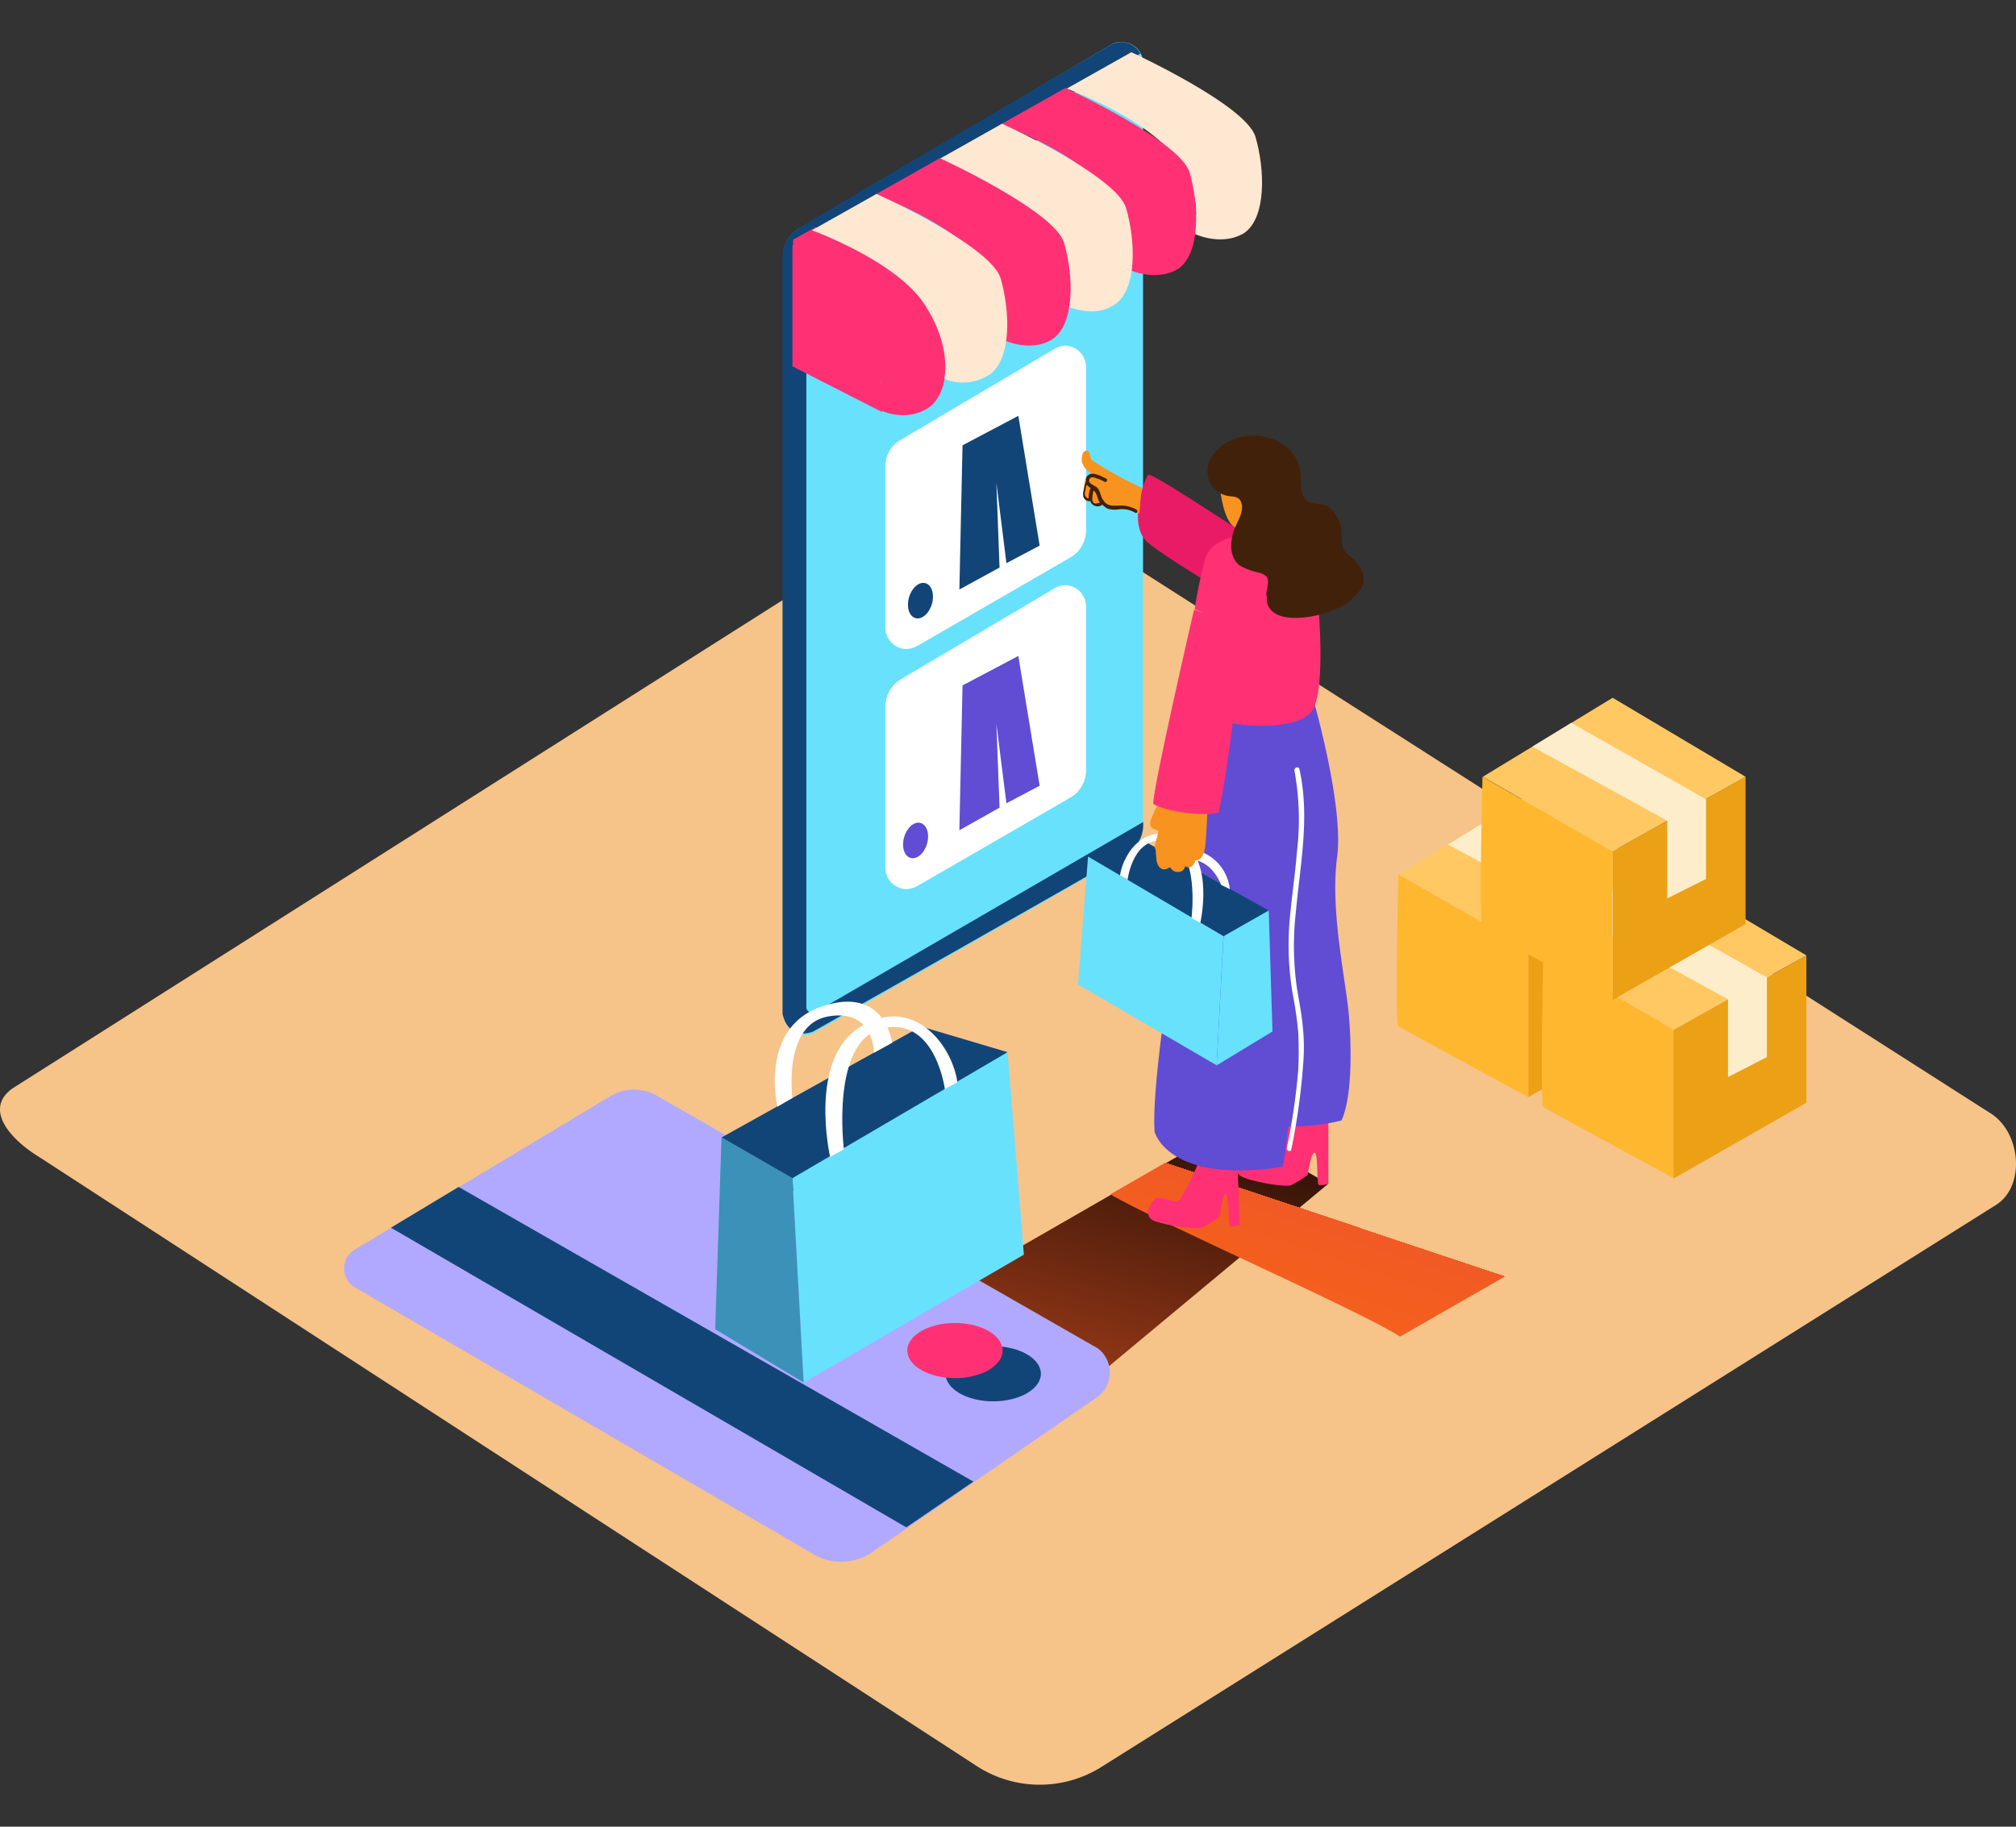 <svg xmlns="http://www.w3.org/2000/svg" xmlns:xlink="http://www.w3.org/1999/xlink" width="256" height="232" viewBox="0 0 256 232"><rect x="0" y="0" width="256" height="232" fill="#333333" stroke="none"/><defs><clipPath id="a"><rect width="256" height="232" transform="translate(8.158 -23.174)" fill="#fff" stroke="#707070" stroke-width="1" opacity="0.68"/></clipPath><linearGradient id="b" x1="2.451" y1="6.199" x2="4.552" y2="1.134" gradientUnits="objectBoundingBox"><stop offset="0" stop-color="#ccc" stop-opacity="0"/><stop offset="0.355" stop-color="#ccc" stop-opacity="0"/><stop offset="0.595" stop-color="#f15a24"/><stop offset="1"/></linearGradient><linearGradient id="c" x1="3.234" y1="2.332" x2="1.596" y2="5.095" gradientUnits="objectBoundingBox"><stop offset="0" stop-color="#ccc" stop-opacity="0"/><stop offset="0" stop-color="#bb512b"/><stop offset="0" stop-color="#f15a24"/><stop offset="0.372" stop-color="#f70"/><stop offset="1" stop-color="#fff" stop-opacity="0"/></linearGradient></defs><g transform="translate(-8.158 23.174)" clip-path="url(#a)"><g transform="translate(-20.827 -31.908)"><path d="M140.1,225.419,20.835,147.928c-3.827-2.339-7.016-6.159-3.331-8.731L137.125,63.343c1.772-1.247,4.535-2.027,6.378-.858l125.149,79.908c3.827,2.417,4.465,9.2.709,11.616L155.834,225.341A14.708,14.708,0,0,1,140.1,225.419Z" transform="translate(13.112 7.741)" fill="#f6c389"/><path d="M186.163,225.974l33.2-27.628-12.58-7.245L165.7,214.747C170.716,217.853,181.146,222.71,186.163,225.974Z" transform="translate(-21.722 -39.261)" fill="url(#b)"/><path d="M247.585,198.821l37.1-21.259-32.8-20.463L210.8,180.747C215.9,183.853,242.569,195.557,247.585,198.821Z" transform="translate(-40.812 -20.332)" fill="url(#c)"/><path d="M110.136,185.991,77.651,205.5a2.786,2.786,0,0,0,0,4.777l58.282,33.918a6.9,6.9,0,0,0,7.484-.318l28.425-19.587a3.845,3.845,0,0,0,1.035-5.335,3.285,3.285,0,0,0-1.354-1.194l-55.575-31.848A5.826,5.826,0,0,0,110.136,185.991Z" transform="translate(-3.618 -38.053)" fill="#b1a9ff"/><path d="M83.7,205.875l65.448,38.059,8.519-5.812L92.3,200.7Z" transform="translate(-5.076 -41.218)" fill="#124577"/><ellipse cx="6.051" cy="3.503" rx="6.051" ry="3.503" transform="translate(149.059 179.706)" fill="#124577"/><ellipse cx="6.051" cy="3.503" rx="6.051" ry="3.503" transform="translate(144.198 176.76)" fill="#ff3174"/><path d="M184.393,77.524c-3.742-7.007-7.882-13.774-12.262-20.383-.4-.557-1.354,0-.955.557,4.379,6.609,8.519,13.376,12.262,20.383C183.756,78.639,184.711,78.081,184.393,77.524Z" transform="translate(-22.834 -11.914)" fill="#ff3174"/><path d="M187.84,18.413c-9.475,5.573-32.8,19.427-39.731,23.409a3.942,3.942,0,0,0-1.911,3.424v95.943c-.159,1.991,2.07,3.742,3.9,2.707l39.253-22.373a4.39,4.39,0,0,0,2.548-4.061V20.722a2.651,2.651,0,0,0-2.627-2.627A2.141,2.141,0,0,0,187.84,18.413Z" transform="translate(-17.766 -4)" fill="#68e1fd"/><path d="M191.564,19.529l-12.5,7.246V29.4a1.271,1.271,0,0,1-.637,1.115l-9.555,5.494a.842.842,0,0,1-1.115-.159,1.151,1.151,0,0,1-.159-.557V33.3l-17.915,10.51a1.214,1.214,0,0,0-.557.955v95.864a.719.719,0,0,0,.876.717.479.479,0,0,0,.318-.08l41.562-24.125a4.112,4.112,0,0,1-1.831,3.822C187.9,122.32,150,143.738,150,143.738s-3.026,1.354-3.9-2.229V45.326a4.072,4.072,0,0,1,1.592-3.264c1.752-1.274,40.129-23.647,40.129-23.647a2.724,2.724,0,0,1,3.663,1.035A.078.078,0,0,0,191.564,19.529Z" transform="translate(-17.748 -4.001)" fill="#124577"/><path d="M149.929,50.5s9.316,3.9,9.156,21.179L147.7,65.867V50.5Z" transform="translate(-18.086 -10.608)" fill="#ff3174"/><path d="M166.431,58.349c-1.194-4.14-15.765-10.749-15.765-10.749L147.8,49.192v5.414c3.185,1.592,6.927,4.061,8.918,6.847,3.663,5.414,1.752,9.077,1.752,9.077.08.318,3.583,1.991,6.529,0S167.546,62.489,166.431,58.349Z" transform="translate(-18.104 -10.017)" fill="#ff3174"/><path d="M207.324,42.631s1.911-3.663-1.752-9.077S191.4,24.318,191.4,24.318l8.2-4.618s14.571,6.688,15.765,10.749S216.8,40.8,213.853,42.71C210.827,44.462,207.324,42.631,207.324,42.631Z" transform="translate(-26.954 -4.331)" fill="#ffe8d2"/><path d="M136.4,189.193,161.719,175.1l10.988,3.264L155.191,191.82l-10.749,4.618Z" transform="translate(-15.783 -36)" fill="#124577"/><path d="M147.7,195.2l27.31-16,2.07,25.718L149.133,221.16Z" transform="translate(-18.08 -36.836)" fill="#68e1fd"/><path d="M145.193,197.975l-9-5.175-.8,24.364,11.227,6.768" transform="translate(-15.589 -39.608)" fill="#68e1fd"/><path d="M145.193,197.975l-9-5.175-.8,24.364,11.227,6.768" transform="translate(-15.589 -39.608)" fill="#124577" opacity="0.51" style="isolation:isolate"/><path d="M168.116,182.736s-1.194-9.236-7.882-7.723-4.937,15.367-4.937,15.367l-1.752.955s-2.866-12.5,3.9-16.561,11.625,2.468,12.262,7.086" transform="translate(-19.149 -35.674)" fill="#fff"/><path d="M145.215,184.486s-2.389-10.032,5.653-12.739,8.918,4.618,8.918,4.618l-2.309,1.274s0-5.653-5.812-4.618-4.538,10.351-4.538,10.351" transform="translate(-17.513 -35.195)" fill="#fff"/><g transform="translate(-10 12)"><path d="M277.5,164.045v-18.87l16.88-9.475v18.711Z" transform="translate(-44.442 -27.972)" fill="#eca016"/><path d="M273.227,145.175,256.746,135.7s-.478,19.029,0,19.348,16.482,9,16.482,9Z" transform="translate(-40.185 -27.972)" fill="#ffb72f"/><path d="M256.8,133.212,273.282,123.1l16.88,10.112-16.88,9.4Z" transform="translate(-40.226 -25.404)" fill="#ffc863"/><path d="M264.7,130.226l17.118,9.316v9.873l4.936-2.468V136.834L269.636,127.2Z" transform="translate(-41.839 -26.239)" fill="#fdedcb"/><path d="M300.6,177.045v-18.87l16.88-9.475v18.711Z" transform="translate(-49.112 -30.621)" fill="#eca016"/><path d="M296.327,158.075,279.846,148.6s-.478,19.029,0,19.348,16.481,9,16.481,9Z" transform="translate(-44.875 -30.601)" fill="#ffb72f"/><path d="M279.9,146.132,296.382,136.1l16.88,10.032-16.88,9.4Z" transform="translate(-44.894 -28.053)" fill="#ffc863"/><path d="M287.8,143.126l17.119,9.4v9.873l4.936-2.548V149.734L292.736,140.1Z" transform="translate(-46.503 -28.868)" fill="#fdedcb"/><path d="M290.9,148.545v-18.87l16.88-9.475v18.711Z" transform="translate(-47.135 -24.813)" fill="#eca016"/><path d="M286.627,129.675,270.146,120.2s-.478,19.029,0,19.348,16.482,9,16.482,9Z" transform="translate(-42.906 -24.813)" fill="#ffb72f"/><path d="M270.2,117.632,286.682,107.6l16.88,10.032-16.88,9.475Z" transform="translate(-42.917 -22.245)" fill="#ffc863"/><path d="M278.1,114.626l17.118,9.4v9.873l4.936-2.468V121.314L283.036,111.6Z" transform="translate(-44.527 -23.06)" fill="#fdedcb"/></g><path d="M196.824,48.331s1.911-3.663-1.752-9.077S180.9,30.018,180.9,30.018l8.2-4.618s14.571,6.688,15.765,10.749S206.3,46.5,203.353,48.41C200.327,50.162,196.824,48.331,196.824,48.331Z" transform="translate(-24.822 -5.493)" fill="#ff3174"/><path d="M186.724,54.031s1.911-3.663-1.752-9.077S170.8,35.718,170.8,35.718L179,31.1s14.571,6.609,15.765,10.749S196.2,52.2,193.253,54.11,186.724,54.031,186.724,54.031Z" transform="translate(-22.772 -6.655)" fill="#ffe8d2"/><path d="M176.824,59.531s1.911-3.663-1.752-9.077S160.9,41.218,160.9,41.218l8.2-4.618s14.571,6.688,15.765,10.749S186.3,57.7,183.353,59.61C180.407,61.442,176.824,59.531,176.824,59.531Z" transform="translate(-20.762 -7.775)" fill="#ff3174"/><path d="M167.6,65.788s1.035-4.22-2.627-9.634S150.8,46.918,150.8,46.918L159,42.3s14.571,6.609,15.765,10.749S176.2,63.4,173.253,65.31A6.181,6.181,0,0,1,167.6,65.788Z" transform="translate(-18.711 -8.937)" fill="#ffe8d2"/><path d="M162.5,81.787v20.542a2.721,2.721,0,0,0,2.627,2.707,3.244,3.244,0,0,0,1.433-.4l19.427-11.227a3.977,3.977,0,0,0,1.991-3.5v-20.7a2.721,2.721,0,0,0-2.627-2.707,2.684,2.684,0,0,0-1.354.4L164.491,78.443A3.819,3.819,0,0,0,162.5,81.787Z" transform="translate(-21.086 -13.869)" fill="#fff"/><path d="M162.5,120.067v20.542a2.721,2.721,0,0,0,2.627,2.707,3.244,3.244,0,0,0,1.433-.4l19.427-11.227a3.977,3.977,0,0,0,1.991-3.5V107.407a2.721,2.721,0,0,0-2.627-2.707,2.684,2.684,0,0,0-1.354.4l-19.507,11.545A4.04,4.04,0,0,0,162.5,120.067Z" transform="translate(-21.086 -21.654)" fill="#fff"/><path d="M174.7,81.442l7.086-3.742,2.707,16.482-4.22,2.229L179,86.219l.4,10.749-5.1,2.787Z" transform="translate(-23.489 -16.151)" fill="#124577"/><path d="M174.7,119.742,181.784,116l2.707,16.482-4.22,2.229L179,124.6l.4,10.669-5.1,2.866Z" transform="translate(-23.489 -23.956)" fill="#614cd4"/><ellipse cx="2.309" cy="1.513" rx="2.309" ry="1.513" transform="translate(143.773 86.817) rotate(-73.847)" fill="#124577"/><ellipse cx="2.309" cy="1.513" rx="2.309" ry="1.513" transform="translate(143.154 117.272) rotate(-73.847)" fill="#614cd4"/><path d="M211.48,194.557c0,.159-2.628,6.21-3.264,6.529s-2.389-.8-3.026-.159-1.433,2.07-.08,2.707c1.354.557,5.494,1.194,6.29.8a18.526,18.526,0,0,0,2.07-1.354s.4-3.264.8-2.787c.4.4.239,3.981.557,4.061a6.146,6.146,0,0,0,1.194-.159L215.62,194" transform="translate(-29.595 -39.852)" fill="#ff3174"/><path d="M225.906,187.8c0,.159-2.866,6.051-3.5,6.449s-2.389-.876-3.026-.239-1.513,2.07-.159,2.707,5.494,1.354,6.21,1.035a18,18,0,0,0,2.07-1.274s.478-3.264.955-2.787c.4.478.159,3.981.478,4.061a3.1,3.1,0,0,0,1.194-.159V187.4" transform="translate(-32.465 -38.507)" fill="#ff3174"/><path d="M213.112,124.9s-8.44,43.314-7.723,53.346c0,0,1.672,6.688,16.243,4.459,0,0,1.274-5.016.717-13.536s-2.07-44.269-2.07-44.269Z" transform="translate(-29.79 -25.77)" fill="#614cd4"/><path d="M217,175.77l2.229-51.674,8.758-.8s3.822,13.3,2.946,19.746.955,14.969,1.433,19.427c.4,4.061.557,10.908-.876,14.013A24.948,24.948,0,0,1,217,175.77Z" transform="translate(-32.157 -25.444)" fill="#614cd4"/><path d="M226.494,182.044a82.972,82.972,0,0,0,1.433-9.793c.08-1.592.08-3.264,0-4.857a49.1,49.1,0,0,0-.717-4.936,37.054,37.054,0,0,1-.4-8.918c.239-3.026.717-6.051.955-9.077a34.217,34.217,0,0,0-.318-10.271c-.08-.4.557-.637.637-.159,1.354,6.051.08,12.182-.478,18.313a37.811,37.811,0,0,0,.159,9.475c.239,1.513.557,3.026.717,4.618a25.675,25.675,0,0,1,.08,4.936,83.591,83.591,0,0,1-1.513,10.908C227.051,182.681,226.335,182.521,226.494,182.044Z" transform="translate(-34.088 -27.577)" fill="#fff"/><path d="M222.613,98.483c-.955-.159-17.994-11.784-18.552-11.386-.478.478-2.627,6.29-.159,8.519s17.676,11.147,17.676,11.147" transform="translate(-29.259 -18.064)" fill="#ea1b66"/><path d="M227.246,102.87,220.16,96.5c-.8.318-5.812-.239-7.007,3.105a55.625,55.625,0,0,0-1.354,6.449c0,.08,1.115.478,1.115.637a38.427,38.427,0,0,1-.159,10.032,5.025,5.025,0,0,0,1.831-.637s-.4,2.946,0,3.822,9.873,1.991,12.023-.8S227.246,102.87,227.246,102.87Z" transform="translate(-31.101 -19.983)" fill="#ff3174"/><path d="M194.994,84.407v-.08c-.08-.239-.159-.557-.239-.8a.334.334,0,0,0-.478-.239.278.278,0,0,0-.159.08c-.08.08-.159.08-.159.159-.08.159-.08.4-.159.637h0v.4h0a2.346,2.346,0,0,0,1.274,1.592s-.637.4-.637.478c-.637.955-.239,2.07.4,3.105h.239a19.545,19.545,0,0,0,2.309.637,15.944,15.944,0,0,0,1.911.318,4.9,4.9,0,0,1,1.831.557c.08-1.115.159-2.15.318-3.264A51.067,51.067,0,0,1,194.994,84.407Z" transform="translate(-27.45 -17.285)" fill="#f7931e"/><path d="M195.055,88.422c.159-.239-.239-.4-.4-.239a1.6,1.6,0,0,0-.318.637,1.815,1.815,0,0,0-.239.876v.239h0v.08a.438.438,0,0,0,.239.4c.239.159.478-.159.557-.318a1.714,1.714,0,0,0,.159-.876,1.07,1.07,0,0,0-.159-.717Z" transform="translate(-27.514 -18.275)" fill="#f7931e"/><path d="M200.852,91.525a4.088,4.088,0,0,0-1.911-.557c-.955,0-1.831.239-2.389-.717-.4-.557-.318-1.194-.8-1.592a1.741,1.741,0,0,0-.4-.239l-.239-.159a.622.622,0,0,1-.318-.318.453.453,0,0,1,.318-.557h.159a1.132,1.132,0,0,1,.478.159h.08a4.267,4.267,0,0,1,.876.4.232.232,0,1,0,.239-.4c-.557-.239-1.831-1.035-2.389-.318a.619.619,0,0,0-.159.637h0a6.631,6.631,0,0,0-.318,1.194,1.635,1.635,0,0,0,0,.876.8.8,0,0,0,.876.478c0,.08.08.159.08.239a1.02,1.02,0,0,0,1.274.318c.08,0,.08-.08.08-.159a4.376,4.376,0,0,0,.717.557,3.252,3.252,0,0,0,1.513.08,3.2,3.2,0,0,1,2.07.478c.08,0,.239-.08.239-.159S200.852,91.6,200.852,91.525Zm-6.131-1.513h0c-.239.159-.478-.318-.478-.4a1.753,1.753,0,0,1,.08-.637,1.874,1.874,0,0,1,.159-.637,2.11,2.11,0,0,0,.478.4h0A3.3,3.3,0,0,0,194.722,90.012Zm1.194.637c-.557.239-.8-.239-.717-.717a3.386,3.386,0,0,1,.159-.876l.08.08c.4.4.4,1.035.717,1.513Z" transform="translate(-27.496 -18.033)" fill="#42210b"/><path d="M215.927,82.914c-.557.318-.478,8.838,1.911,9.873,3.185,1.354,5.653-2.389,5.972-4.379S222.138,79.012,215.927,82.914Z" transform="translate(-31.886 -16.986)" fill="#f7931e"/><path d="M232.2,96.42a4.933,4.933,0,0,1-1.115-1.115,6.209,6.209,0,0,1-.239-1.752,4.463,4.463,0,0,0-1.752-3.742c-.8-.478-2.07-.08-2.787-.8s-.557-2.15-.637-3.264c-.557-5.573-8.758-6.529-11.386-2.07a3.265,3.265,0,0,0,.955,4.379,3.518,3.518,0,0,0,1.274.478c.717.08,1.354.08,1.592.8.4,1.115-.4,2.229-.8,3.264-.637,1.513-.8,3.663.637,4.777a8.62,8.62,0,0,0,2.389.876,2.17,2.17,0,0,1,.955.478c.4.478.159,1.194.08,1.752a1.628,1.628,0,0,0,0,.876,2.006,2.006,0,0,0,.478,1.592c.876,1.035,2.548,1.115,3.822,1.035a13.087,13.087,0,0,0,4.3-1.035,6.811,6.811,0,0,0,3.344-2.627C234.187,98.888,233.311,97.375,232.2,96.42Z" transform="translate(-31.509 -16.797)" fill="#42210b"/><path d="M217.731,154.318l-16-8.918-6.927,2.07,11.067,8.519,6.768,2.946Z" transform="translate(-27.646 -29.948)" fill="#124577"/><path d="M211.672,158.112,194.474,148,193.2,164.243l17.6,10.271Z" transform="translate(-27.323 -30.478)" fill="#68e1fd"/><path d="M216.176,159.864l5.733-3.264.478,15.367-7.086,4.3" transform="translate(-31.817 -32.23)" fill="#68e1fd"/><path d="M200.855,150.2s.717-5.812,5.016-4.857c4.22.955,3.105,9.714,3.105,9.714l1.115.637s1.831-7.882-2.468-10.51-7.325,1.592-7.723,4.459" transform="translate(-28.688 -29.736)" fill="#fff"/><path d="M216.238,151.916A5.747,5.747,0,0,0,211.7,146.9l.159,1.354s2.07.159,3.264,3.105Z" transform="translate(-31.087 -30.254)" fill="#fff"/><path d="M212.168,134.772c-.637,0,.319-8.2-1.035-2.229a3.386,3.386,0,0,1-2.787,2.229c-.08.159-.717,1.274-1.274,2.309-.557,1.991-1.194,4.061-1.672,6.131a1.476,1.476,0,0,1,.159.557c0,.4.08.717.08,1.115.159.717.557,1.433,1.433,1.035.08-.08.239-.08.318-.159a1.076,1.076,0,0,0,1.274.557h.08a1.013,1.013,0,0,0,.557-.717.625.625,0,0,0,.876,0,1.292,1.292,0,0,0,.4-.717.6.6,0,0,0,.4-.08c.637-.318.8-1.194.876-1.831C212.088,140.186,212.168,137.479,212.168,134.772Z" transform="translate(-29.806 -26.884)" fill="#f7931e"/><path d="M206.136,138.426c-.478.955-.955,1.911-1.354,2.946-.239.876.159,1.035.955,1.354.478.159.637-.478.318-.717a.364.364,0,0,0,.318-.4,3.751,3.751,0,0,1,.318-1.354c0-.08.08-.08.08-.159a.479.479,0,0,0-.08-.318l.08-.159a.42.42,0,0,0-.159-.557h0l.239-.478C207.171,138.108,206.375,137.948,206.136,138.426Z" transform="translate(-29.669 -28.468)" fill="#f7931e"/><path d="M213.48,134.4c1.194-4.777,3.264-23.409,3.264-23.409l-6.37-2.389s-5.335,23.09-5.175,24.682C206.871,134.318,211.648,134.875,213.48,134.4Z" transform="translate(-29.763 -22.448)" fill="#ff3174"/></g></g></svg>